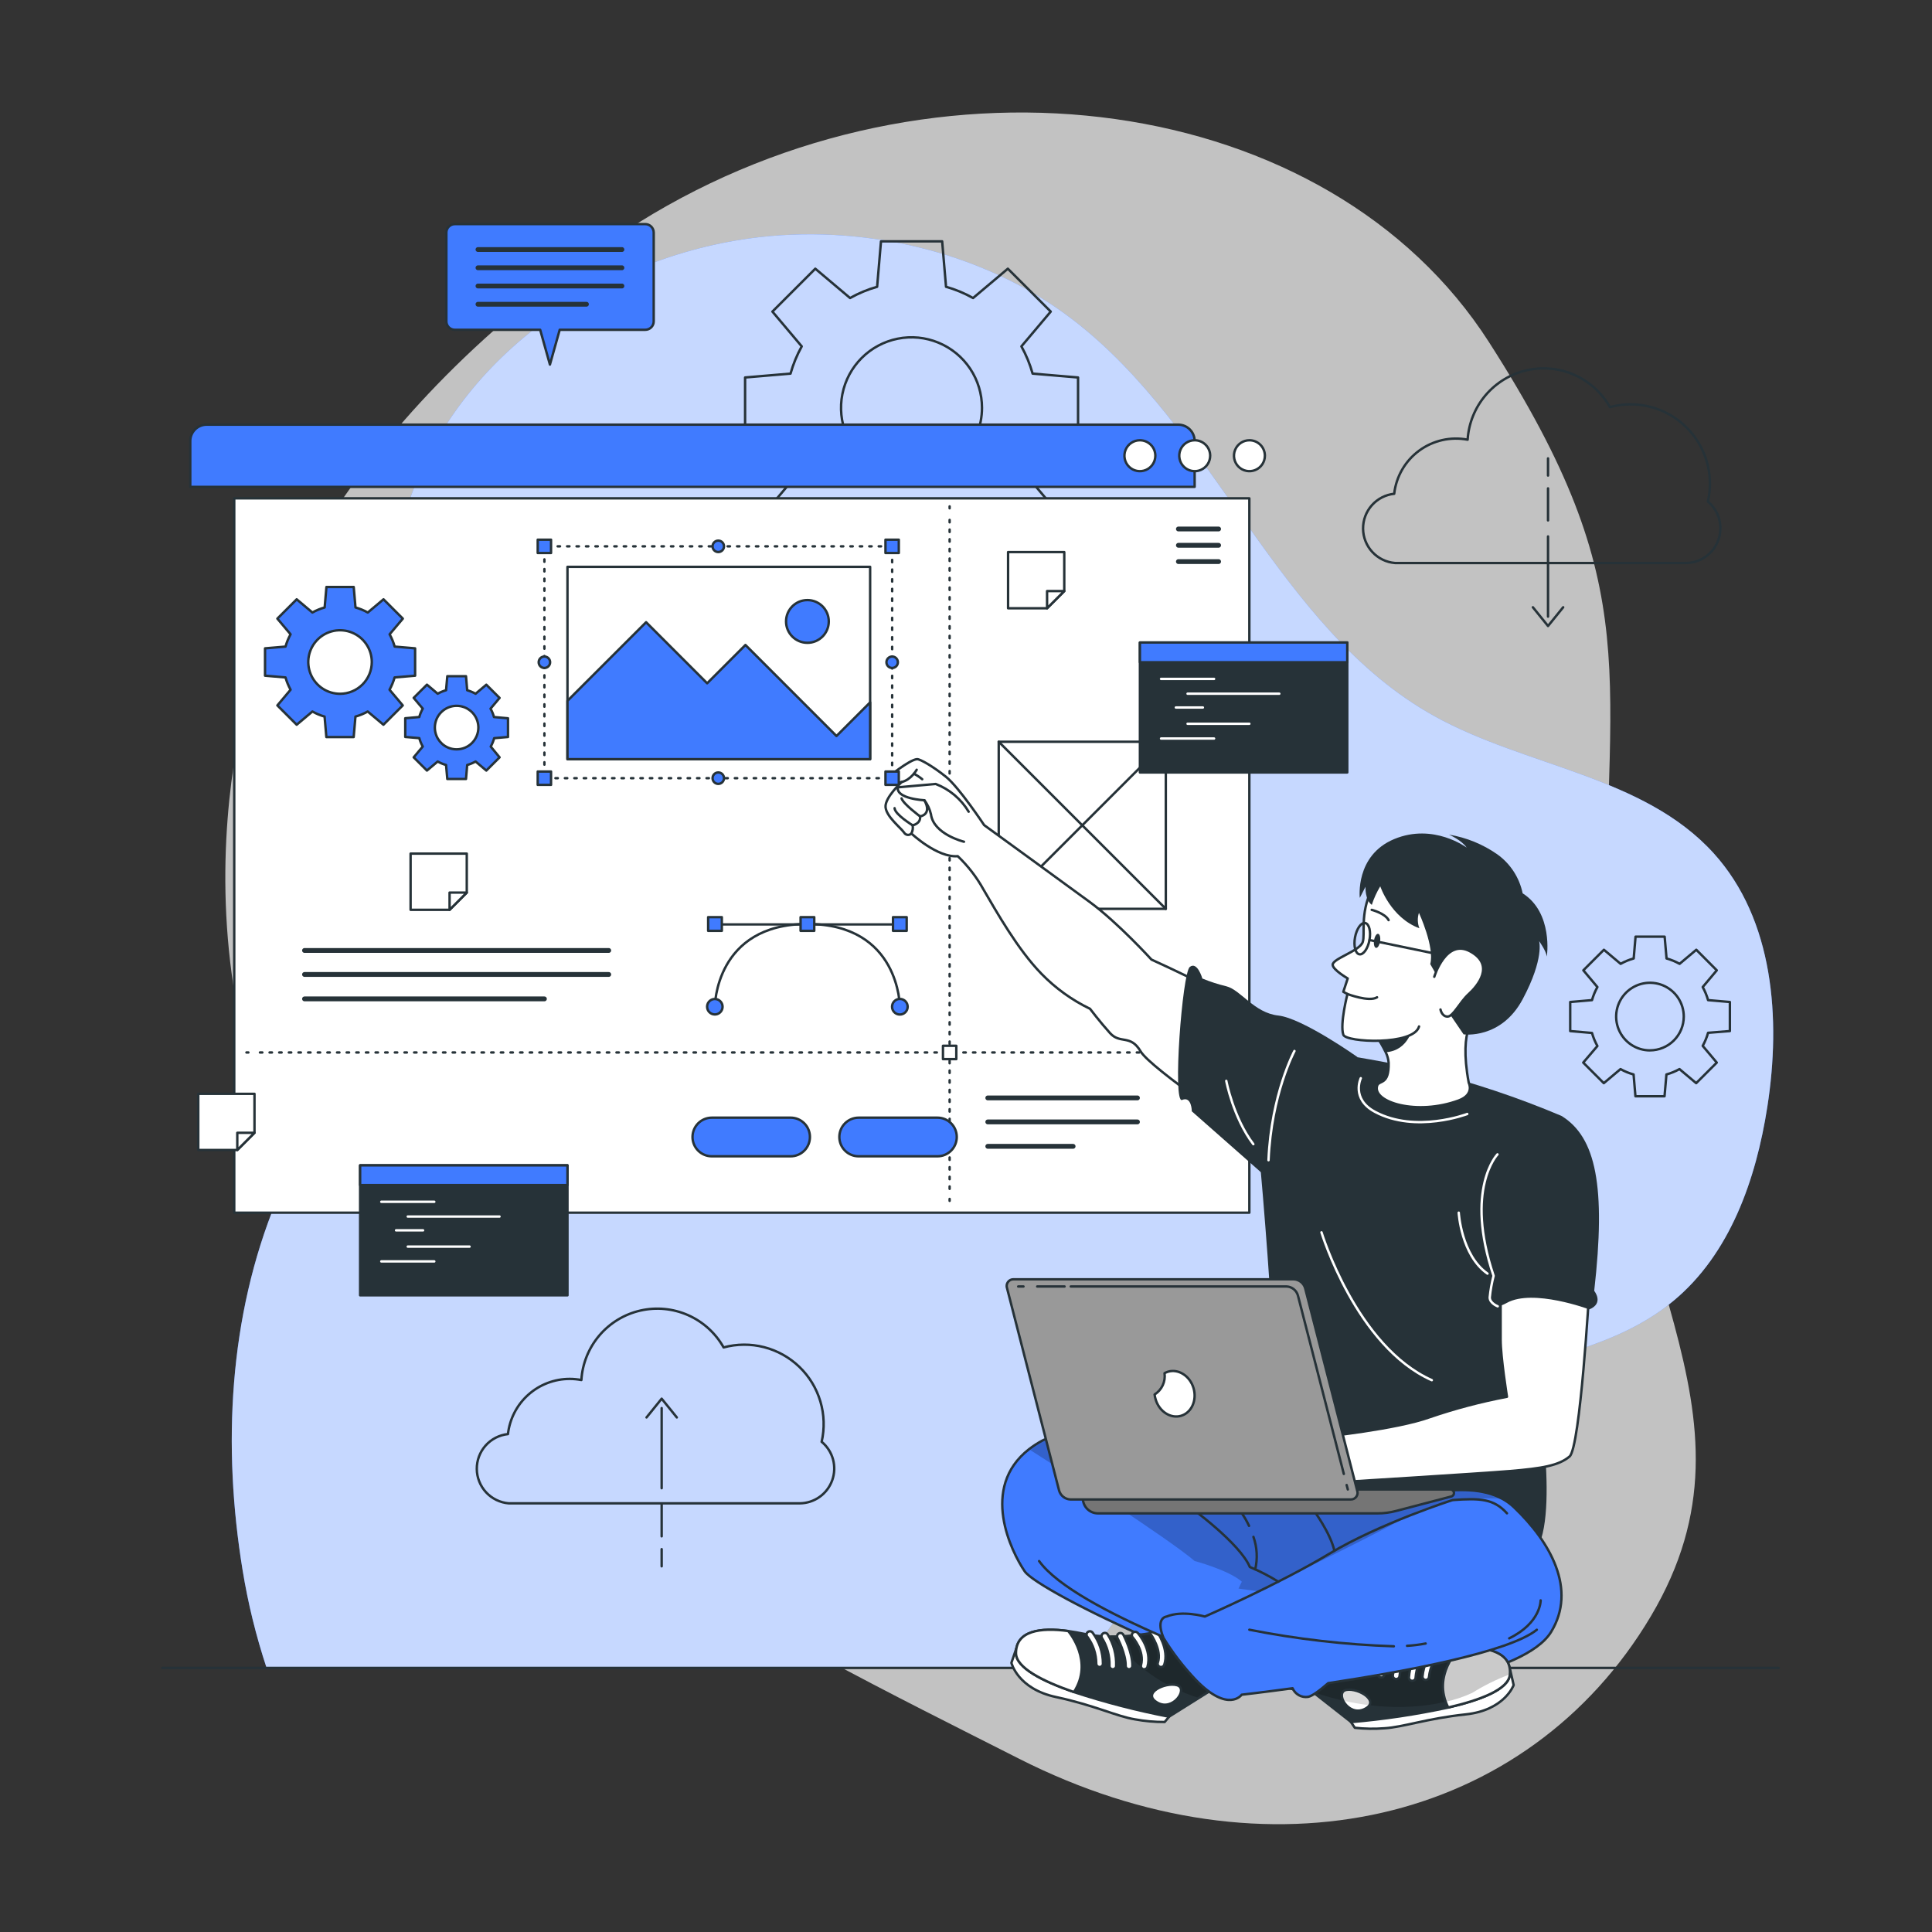 <svg xmlns="http://www.w3.org/2000/svg" width="800" height="800" viewBox="0 0 800 800" fill="none"><rect x="0" y="0" width="800" height="800" fill="#333333" stroke="none"/><path opacity="0.7" d="M108.688 267.344C108.688 267.344 64.08 382.544 126.768 498.544C189.456 614.544 318.576 675.824 421.92 728.224C525.264 780.624 632.576 755.104 683.568 669.28C734.56 583.456 664.624 522.192 664.528 399.808C664.432 277.424 682.848 245.024 616.528 141.632C550.208 38.24 387.632 15.344 264.688 92.032C141.744 168.72 108.688 267.344 108.688 267.344Z" fill="white"></path><path d="M110.4 690.656H448.304C449.664 688.48 451.04 686.304 452.448 684.176C488.8 628.848 547.008 589.392 610.576 570.88C639.056 562.592 669.904 557.664 692.784 538.784C716.336 519.376 727.152 488.4 731.824 458.24C737.504 421.728 734.432 380.784 709.648 353.376C680.544 321.2 631.776 317.584 593.856 296.496C528.592 260.176 503.296 177.472 443.92 132.16C406.4 103.536 355.776 92.448 310.4 98.72C246.096 107.632 185.6 150.72 167.44 213.92C162.22 232.327 160.355 251.524 161.936 270.592C164.832 308.272 172.944 346.432 165.296 383.44C156.864 424.224 130.336 458.64 114.48 497.184C94.736 545.184 92.08 598.944 100.448 650.112C102.688 663.869 106.016 677.426 110.4 690.656Z" fill="#407BFF"></path><path opacity="0.7" d="M110.4 690.656H448.304C449.664 688.48 451.04 686.304 452.448 684.176C488.8 628.848 547.008 589.392 610.576 570.88C639.056 562.592 669.904 557.664 692.784 538.784C716.336 519.376 727.152 488.4 731.824 458.24C737.504 421.728 734.432 380.784 709.648 353.376C680.544 321.2 631.776 317.584 593.856 296.496C528.592 260.176 503.296 177.472 443.92 132.16C406.4 103.536 355.776 92.448 310.4 98.72C246.096 107.632 185.6 150.72 167.44 213.92C162.22 232.327 160.355 251.524 161.936 270.592C164.832 308.272 172.944 346.432 165.296 383.44C156.864 424.224 130.336 458.64 114.48 497.184C94.736 545.184 92.08 598.944 100.448 650.112C102.688 663.869 106.016 677.426 110.4 690.656Z" fill="white"></path><path d="M67.184 690.656H736.496" stroke="#263238" stroke-linecap="round" stroke-linejoin="round"></path><path d="M446.399 181.424V156.304L427.583 154.704C426.483 150.775 424.926 146.989 422.943 143.424L435.087 129.024L417.327 111.264L402.927 123.408C399.392 121.417 395.632 119.854 391.727 118.752L390.127 99.936H364.799L363.199 118.752C359.295 119.854 355.535 121.417 351.999 123.408L337.599 111.264L319.839 129.024L331.983 143.424C330.001 146.989 328.443 150.775 327.343 154.704L308.527 156.304V181.424L327.343 183.024C328.449 186.925 330.006 190.683 331.983 194.224L319.839 208.624L337.599 226.384L351.999 214.24C355.535 216.23 359.295 217.793 363.199 218.896L364.799 237.712H389.919L391.519 218.896C395.45 217.794 399.236 216.231 402.799 214.24L417.199 226.384L434.959 208.624L422.815 194.224C424.792 190.683 426.35 186.925 427.455 183.024L446.399 181.424ZM377.439 198.048C371.667 198.048 366.025 196.336 361.226 193.129C356.426 189.922 352.686 185.364 350.477 180.032C348.268 174.699 347.69 168.831 348.816 163.17C349.942 157.509 352.722 152.309 356.803 148.227C360.885 144.146 366.085 141.366 371.746 140.24C377.407 139.114 383.275 139.692 388.608 141.901C393.94 144.11 398.498 147.851 401.705 152.65C404.912 157.449 406.623 163.092 406.623 168.864C406.621 172.701 405.863 176.5 404.391 180.044C402.92 183.588 400.765 186.807 398.048 189.518C395.332 192.228 392.108 194.377 388.561 195.84C385.014 197.304 381.213 198.054 377.375 198.048H377.439Z" stroke="#263238" stroke-linecap="round" stroke-linejoin="round"></path><path d="M716.303 426.943V414.911L707.279 414.127C706.748 412.245 706.002 410.431 705.055 408.719L710.879 401.791L702.399 393.279L695.487 399.103C693.779 398.15 691.964 397.404 690.079 396.879L689.295 387.855H677.247L676.479 396.879C674.594 397.401 672.778 398.147 671.071 399.103L664.143 393.279L655.631 401.791L661.455 408.719C660.497 410.427 659.745 412.242 659.215 414.127L650.191 414.911V426.943L659.215 427.727C659.745 429.613 660.497 431.428 661.455 433.135L655.583 439.999L664.095 448.511L671.023 442.687C672.73 443.643 674.546 444.39 676.431 444.911L677.199 453.935H689.247L690.031 444.911C691.916 444.387 693.731 443.641 695.439 442.687L702.351 448.511L710.879 439.999L705.055 433.071C706.002 431.36 706.748 429.546 707.279 427.663L716.303 426.943ZM683.231 434.943C680.462 434.947 677.753 434.128 675.449 432.592C673.145 431.055 671.348 428.87 670.286 426.312C669.224 423.754 668.944 420.939 669.482 418.222C670.021 415.505 671.353 413.009 673.31 411.05C675.268 409.09 677.762 407.755 680.478 407.214C683.194 406.672 686.01 406.948 688.569 408.008C691.128 409.067 693.316 410.861 694.855 413.164C696.394 415.466 697.215 418.174 697.215 420.943C697.213 422.782 696.849 424.602 696.144 426.3C695.438 427.998 694.405 429.54 693.104 430.838C691.802 432.137 690.258 433.166 688.558 433.868C686.859 434.57 685.038 434.93 683.199 434.927L683.231 434.943Z" stroke="#263238" stroke-linecap="round" stroke-linejoin="round"></path><path d="M707.199 207.679C708.477 202.149 708.3 196.383 706.686 190.942C705.071 185.501 702.075 180.571 697.988 176.633C693.902 172.695 688.865 169.883 683.368 168.47C677.871 167.058 672.102 167.094 666.623 168.575C663.286 162.656 658.124 157.975 651.909 155.228C645.694 152.481 638.757 151.817 632.134 153.333C625.51 154.85 619.554 158.466 615.153 163.643C610.752 168.821 608.141 175.282 607.711 182.063C604.229 181.397 600.646 181.458 597.188 182.242C593.73 183.027 590.472 184.517 587.617 186.621C584.762 188.724 582.373 191.395 580.6 194.465C578.827 197.536 577.707 200.939 577.311 204.463C573.745 204.838 570.447 206.531 568.063 209.209C565.678 211.887 564.379 215.359 564.419 218.945C564.459 222.531 565.835 225.972 568.279 228.597C570.723 231.221 574.058 232.84 577.631 233.135H698.079C701.029 233.113 703.9 232.187 706.306 230.48C708.712 228.773 710.535 226.369 711.53 223.592C712.525 220.816 712.643 217.8 711.868 214.954C711.094 212.108 709.464 209.569 707.199 207.679Z" stroke="#263238" stroke-linecap="round" stroke-linejoin="round"></path><path d="M641.008 222.128V255.328" stroke="#263238" stroke-linecap="round" stroke-linejoin="round"></path><path d="M641.008 202.224V215.488" stroke="#263238" stroke-linecap="round" stroke-linejoin="round"></path><path d="M641.008 189.808V196.912" stroke="#263238" stroke-linecap="round" stroke-linejoin="round"></path><path d="M634.734 251.455L641.006 259.215L647.278 251.455" stroke="#263238" stroke-linecap="round" stroke-linejoin="round"></path><path d="M340.222 597.04C341.496 591.509 341.316 585.743 339.699 580.302C338.082 574.862 335.084 569.933 330.997 565.995C326.91 562.058 321.872 559.246 316.375 557.833C310.878 556.421 305.109 556.456 299.63 557.936C296.295 552.012 291.135 547.327 284.918 544.578C278.701 541.829 271.762 541.164 265.137 542.684C258.512 544.203 252.555 547.824 248.157 553.007C243.759 558.189 241.155 564.655 240.734 571.44C239.152 571.137 237.545 570.981 235.934 570.976C229.604 570.971 223.495 573.298 218.773 577.513C214.05 581.727 211.046 587.534 210.334 593.824C206.768 594.197 203.469 595.887 201.083 598.564C198.698 601.241 197.396 604.712 197.434 608.298C197.472 611.884 198.847 615.326 201.289 617.952C203.731 620.578 207.065 622.198 210.638 622.496H331.198C334.143 622.464 337.008 621.53 339.406 619.82C341.804 618.11 343.62 615.705 344.609 612.93C345.598 610.156 345.712 607.145 344.936 604.303C344.16 601.462 342.532 598.927 340.27 597.04H340.222Z" stroke="#263238" stroke-linecap="round" stroke-linejoin="round"></path><path d="M273.98 616.24V583.056" stroke="#263238" stroke-linecap="round" stroke-linejoin="round"></path><path d="M273.98 636.16V622.88" stroke="#263238" stroke-linecap="round" stroke-linejoin="round"></path><path d="M273.98 648.576V641.472" stroke="#263238" stroke-linecap="round" stroke-linejoin="round"></path><path d="M280.255 586.928L273.983 579.168L267.711 586.928" stroke="#263238" stroke-linecap="round" stroke-linejoin="round"></path><path d="M85.569 175.84H487.889C489.688 175.84 491.414 176.555 492.686 177.827C493.958 179.099 494.673 180.825 494.673 182.624V201.6H78.785V182.624C78.785 180.825 79.5 179.099 80.772 177.827C82.044 176.555 83.77 175.84 85.569 175.84Z" fill="#407BFF" stroke="#263238" stroke-linecap="round" stroke-linejoin="round"></path><path d="M517.328 206.352H96.992V502.144H517.328V206.352Z" fill="white" stroke="#263238" stroke-linecap="round" stroke-linejoin="round"></path><path d="M523.761 188.704C523.761 189.97 523.386 191.207 522.682 192.259C521.979 193.312 520.98 194.132 519.81 194.617C518.641 195.101 517.354 195.228 516.112 194.981C514.871 194.734 513.731 194.124 512.835 193.229C511.94 192.334 511.331 191.194 511.084 189.952C510.837 188.711 510.964 187.424 511.448 186.255C511.933 185.085 512.753 184.086 513.805 183.382C514.858 182.679 516.095 182.304 517.361 182.304C519.058 182.304 520.686 182.978 521.886 184.178C523.087 185.378 523.761 187.006 523.761 188.704Z" fill="white" stroke="#263238" stroke-linecap="round" stroke-linejoin="round"></path><path d="M501.105 188.704C501.105 189.97 500.729 191.207 500.026 192.259C499.323 193.312 498.323 194.132 497.154 194.617C495.984 195.101 494.698 195.228 493.456 194.981C492.215 194.734 491.074 194.124 490.179 193.229C489.284 192.334 488.675 191.194 488.428 189.952C488.181 188.711 488.307 187.424 488.792 186.255C489.276 185.085 490.097 184.086 491.149 183.382C492.202 182.679 493.439 182.304 494.705 182.304C496.402 182.304 498.03 182.978 499.23 184.178C500.43 185.378 501.105 187.006 501.105 188.704Z" fill="white" stroke="#263238" stroke-linecap="round" stroke-linejoin="round"></path><path d="M478.402 188.704C478.402 189.97 478.026 191.207 477.323 192.259C476.62 193.312 475.62 194.132 474.451 194.617C473.281 195.101 471.994 195.228 470.753 194.981C469.511 194.734 468.371 194.124 467.476 193.229C466.581 192.334 465.971 191.194 465.725 189.952C465.478 188.711 465.604 187.424 466.089 186.255C466.573 185.085 467.393 184.086 468.446 183.382C469.498 182.679 470.736 182.304 472.002 182.304C473.699 182.304 475.327 182.978 476.527 184.178C477.727 185.378 478.402 187.006 478.402 188.704Z" fill="white" stroke="#263238" stroke-linecap="round" stroke-linejoin="round"></path><path d="M504.593 219.04H487.953" stroke="#263238" stroke-width="2" stroke-linecap="round" stroke-linejoin="round"></path><path d="M504.593 225.792H487.953" stroke="#263238" stroke-width="2" stroke-linecap="round" stroke-linejoin="round"></path><path d="M504.593 232.544H487.953" stroke="#263238" stroke-width="2" stroke-linecap="round" stroke-linejoin="round"></path><path d="M126.098 393.567H252.066" stroke="#263238" stroke-width="2" stroke-linecap="round" stroke-linejoin="round"></path><path d="M126.098 403.504H252.066" stroke="#263238" stroke-width="2" stroke-linecap="round" stroke-linejoin="round"></path><path d="M126.098 413.616H225.426" stroke="#263238" stroke-width="2" stroke-linecap="round" stroke-linejoin="round"></path><path d="M393.219 209.68V210.48" stroke="#263238" stroke-linecap="round" stroke-linejoin="round"></path><path d="M393.219 215.28V494.048" stroke="#263238" stroke-linecap="round" stroke-linejoin="round" stroke-dasharray="1 3"></path><path d="M393.219 496.448V497.248" stroke="#263238" stroke-linecap="round" stroke-linejoin="round"></path><path d="M102.051 435.808H102.851" stroke="#263238" stroke-linecap="round" stroke-linejoin="round"></path><path d="M107.633 435.808H507.697" stroke="#263238" stroke-linecap="round" stroke-linejoin="round" stroke-dasharray="1 2.99"></path><path d="M510.098 435.808H510.898" stroke="#263238" stroke-linecap="round" stroke-linejoin="round"></path><path d="M395.985 433.04H390.465V438.56H395.985V433.04Z" fill="white" stroke="#263238" stroke-linecap="round" stroke-linejoin="round"></path><path d="M371.184 382.784H297.488" stroke="#263238" stroke-linecap="round" stroke-linejoin="round"></path><path d="M372.608 416.863C372.608 416.863 372.608 382.607 334.336 382.607C296.064 382.607 296 416.863 296 416.863" stroke="#263238" stroke-linecap="round" stroke-linejoin="round"></path><path d="M372.611 420.096C374.396 420.096 375.843 418.649 375.843 416.864C375.843 415.079 374.396 413.632 372.611 413.632C370.826 413.632 369.379 415.079 369.379 416.864C369.379 418.649 370.826 420.096 372.611 420.096Z" fill="#407BFF" stroke="#263238" stroke-linecap="round" stroke-linejoin="round"></path><path d="M292.801 416.864C292.801 416.231 292.988 415.612 293.34 415.086C293.692 414.56 294.191 414.15 294.776 413.908C295.361 413.665 296.004 413.602 296.625 413.726C297.246 413.849 297.816 414.154 298.264 414.601C298.711 415.049 299.016 415.619 299.139 416.24C299.263 416.861 299.199 417.504 298.957 418.089C298.715 418.673 298.305 419.173 297.779 419.525C297.252 419.876 296.634 420.064 296.001 420.064C295.152 420.064 294.338 419.727 293.738 419.127C293.138 418.527 292.801 417.713 292.801 416.864Z" fill="#407BFF" stroke="#263238" stroke-linecap="round" stroke-linejoin="round"></path><path d="M369.777 385.439H375.441V379.775H369.777V385.439Z" fill="#407BFF" stroke="#263238" stroke-linecap="round" stroke-linejoin="round"></path><path d="M331.504 385.439H337.168V379.775H331.504V385.439Z" fill="#407BFF" stroke="#263238" stroke-linecap="round" stroke-linejoin="round"></path><path d="M293.234 385.439H298.898V379.775H293.234V385.439Z" fill="#407BFF" stroke="#263238" stroke-linecap="round" stroke-linejoin="round"></path><path d="M171.89 279.792V268.464L163.426 267.744C162.924 265.973 162.22 264.266 161.33 262.656L166.802 256.16L158.802 248.16L152.29 253.632C150.685 252.73 148.977 252.026 147.202 251.536L146.466 243.056H135.17L134.434 251.536C132.664 252.024 130.96 252.728 129.362 253.632L122.85 248.16L114.85 256.16L120.322 262.656C119.425 264.263 118.722 265.971 118.226 267.744L109.746 268.464V279.792L118.226 280.512C118.724 282.283 119.428 283.991 120.322 285.6L114.85 292.096L122.85 300.096L129.362 294.624C130.95 295.525 132.643 296.229 134.402 296.72L135.138 305.2H146.45L147.186 296.72C148.955 296.228 150.658 295.524 152.258 294.624L158.77 300.096L166.77 292.096L161.298 285.6C162.186 283.988 162.889 282.281 163.394 280.512L171.89 279.792ZM140.802 287.28C138.201 287.28 135.658 286.508 133.495 285.063C131.332 283.618 129.647 281.564 128.651 279.161C127.656 276.758 127.395 274.113 127.903 271.562C128.41 269.011 129.663 266.667 131.502 264.828C133.342 262.988 135.685 261.736 138.236 261.228C140.788 260.721 143.432 260.981 145.835 261.977C148.238 262.972 150.292 264.658 151.738 266.821C153.183 268.984 153.954 271.526 153.954 274.128C153.954 277.616 152.568 280.961 150.102 283.428C147.635 285.894 144.29 287.28 140.802 287.28Z" fill="#407BFF" stroke="#263238" stroke-linecap="round" stroke-linejoin="round"></path><path d="M210.353 305.168V297.424L204.545 296.912C204.21 295.702 203.732 294.536 203.121 293.44L206.865 288.992L201.377 283.52L196.929 287.264C195.83 286.654 194.665 286.171 193.457 285.824L192.961 280H185.217L184.705 285.808C183.496 286.155 182.331 286.638 181.233 287.248L176.785 283.504L171.297 288.976L175.057 293.424C174.433 294.516 173.949 295.683 173.617 296.896L167.809 297.408V305.152L173.617 305.648C173.946 306.862 174.43 308.029 175.057 309.12L171.297 313.6L176.785 319.072L181.233 315.328C182.331 315.938 183.496 316.421 184.705 316.768L185.217 322.56H192.961L193.457 316.768C194.665 316.421 195.83 315.938 196.929 315.328L201.377 319.072L206.865 313.6L203.201 309.136C203.815 308.041 204.293 306.875 204.625 305.664L210.353 305.168ZM189.089 310.288C187.306 310.291 185.562 309.765 184.078 308.777C182.594 307.788 181.437 306.381 180.753 304.735C180.07 303.088 179.89 301.275 180.237 299.527C180.584 297.778 181.442 296.171 182.703 294.91C183.964 293.65 185.57 292.791 187.319 292.444C189.068 292.097 190.881 292.277 192.527 292.961C194.174 293.645 195.581 294.802 196.569 296.285C197.558 297.769 198.084 299.513 198.081 301.296C198.076 303.68 197.128 305.964 195.442 307.65C193.757 309.335 191.472 310.284 189.089 310.288Z" fill="#407BFF" stroke="#263238" stroke-linecap="round" stroke-linejoin="round"></path><path d="M409.023 454.624H470.991" stroke="#263238" stroke-width="2" stroke-linecap="round" stroke-linejoin="round"></path><path d="M409.023 464.56H470.991" stroke="#263238" stroke-width="2" stroke-linecap="round" stroke-linejoin="round"></path><path d="M409.023 474.672H444.351" stroke="#263238" stroke-width="2" stroke-linecap="round" stroke-linejoin="round"></path><path d="M327.378 478.8H294.754C292.632 478.8 290.597 477.957 289.097 476.457C287.597 474.956 286.754 472.922 286.754 470.8C286.754 468.678 287.597 466.643 289.097 465.143C290.597 463.643 292.632 462.8 294.754 462.8H327.378C329.5 462.8 331.534 463.643 333.035 465.143C334.535 466.643 335.378 468.678 335.378 470.8C335.378 472.922 334.535 474.956 333.035 476.457C331.534 477.957 329.5 478.8 327.378 478.8Z" fill="#407BFF" stroke="#263238" stroke-linecap="round" stroke-linejoin="round"></path><path d="M388.179 478.8H355.555C353.433 478.8 351.398 477.957 349.898 476.457C348.398 474.956 347.555 472.922 347.555 470.8C347.555 468.678 348.398 466.643 349.898 465.143C351.398 463.643 353.433 462.8 355.555 462.8H388.179C390.3 462.8 392.335 463.643 393.836 465.143C395.336 466.643 396.179 468.678 396.179 470.8C396.179 472.922 395.336 474.956 393.836 476.457C392.335 477.957 390.3 478.8 388.179 478.8Z" fill="#407BFF" stroke="#263238" stroke-linecap="round" stroke-linejoin="round"></path><path d="M482.739 307.151H413.555V376.335H482.739V307.151Z" fill="white" stroke="#263238" stroke-linecap="round" stroke-linejoin="round"></path><path d="M413.555 307.151L482.739 376.335" stroke="#263238" stroke-linecap="round" stroke-linejoin="round"></path><path d="M482.739 307.151L413.555 376.335" stroke="#263238" stroke-linecap="round" stroke-linejoin="round"></path><path d="M440.69 228.607V244.751L433.57 251.871H417.426V228.607H440.69Z" fill="white" stroke="#263238" stroke-linecap="round" stroke-linejoin="round"></path><path d="M440.69 244.752L433.57 251.872V244.752H440.69Z" fill="white" stroke="#263238" stroke-linecap="round" stroke-linejoin="round"></path><path d="M193.28 353.456V369.6L186.16 376.736H170.016V353.456H193.28Z" fill="white" stroke="#263238" stroke-linecap="round" stroke-linejoin="round"></path><path d="M193.28 369.6L186.16 376.736V369.6H193.28Z" fill="white" stroke="#263238" stroke-linecap="round" stroke-linejoin="round"></path><path d="M105.378 452.928V469.072L98.258 476.192H82.098V452.928H105.378Z" fill="white" stroke="#263238" stroke-linecap="round" stroke-linejoin="round"></path><path d="M105.378 469.072L98.258 476.192V469.072H105.378Z" fill="white" stroke="#263238" stroke-linecap="round" stroke-linejoin="round"></path><path d="M557.872 266.048H472.016V319.856H557.872V266.048Z" fill="#263238" stroke="#263238" stroke-linecap="round" stroke-linejoin="round"></path><path d="M557.872 266.048H472.016V274.224H557.872V266.048Z" fill="#407BFF" stroke="#263238" stroke-linecap="round" stroke-linejoin="round"></path><path d="M480.77 281.12H502.722" stroke="white" stroke-linecap="round" stroke-linejoin="round"></path><path d="M491.746 287.248H529.73" stroke="white" stroke-linecap="round" stroke-linejoin="round"></path><path d="M486.898 292.96H498.082" stroke="white" stroke-linecap="round" stroke-linejoin="round"></path><path d="M491.746 299.696H517.33" stroke="white" stroke-linecap="round" stroke-linejoin="round"></path><path d="M480.77 305.808H502.722" stroke="white" stroke-linecap="round" stroke-linejoin="round"></path><path d="M234.977 482.544H149.121V536.352H234.977V482.544Z" fill="#263238" stroke="#263238" stroke-linecap="round" stroke-linejoin="round"></path><path d="M234.977 482.544H149.121V490.72H234.977V482.544Z" fill="#407BFF" stroke="#263238" stroke-linecap="round" stroke-linejoin="round"></path><path d="M157.891 497.632H179.827" stroke="white" stroke-linecap="round" stroke-linejoin="round"></path><path d="M168.848 503.744H206.832" stroke="white" stroke-linecap="round" stroke-linejoin="round"></path><path d="M164 509.456H175.184" stroke="white" stroke-linecap="round" stroke-linejoin="round"></path><path d="M168.848 516.191H194.432" stroke="white" stroke-linecap="round" stroke-linejoin="round"></path><path d="M157.891 522.32H179.827" stroke="white" stroke-linecap="round" stroke-linejoin="round"></path><path d="M267.2 92.8H188.32C187.396 92.804 186.512 93.173 185.858 93.826C185.205 94.479 184.836 95.364 184.832 96.288V133.088C184.836 134.01 185.206 134.893 185.859 135.544C186.513 136.195 187.398 136.56 188.32 136.56H223.68L227.712 150.96L231.76 136.56H267.2C268.122 136.56 269.007 136.195 269.661 135.544C270.314 134.893 270.684 134.01 270.688 133.088V96.288C270.684 95.364 270.315 94.479 269.662 93.826C269.009 93.173 268.124 92.804 267.2 92.8Z" fill="#407BFF" stroke="#263238" stroke-linecap="round" stroke-linejoin="round"></path><path d="M197.922 103.328H257.522" stroke="#263238" stroke-width="2" stroke-linecap="round" stroke-linejoin="round"></path><path d="M197.922 110.88H257.522" stroke="#263238" stroke-width="2" stroke-linecap="round" stroke-linejoin="round"></path><path d="M197.922 118.432H257.522" stroke="#263238" stroke-width="2" stroke-linecap="round" stroke-linejoin="round"></path><path d="M197.922 125.983H242.834" stroke="#263238" stroke-width="2" stroke-linecap="round" stroke-linejoin="round"></path><path d="M396.591 354.528C388.127 355.248 377.391 345.136 377.391 345.136C377.186 345.349 376.933 345.51 376.654 345.608C376.375 345.706 376.077 345.738 375.783 345.701C375.49 345.664 375.209 345.558 374.963 345.394C374.718 345.229 374.514 345.009 374.367 344.752C372.991 342.768 367.023 338.176 366.687 334.208C366.351 330.24 373.391 323.808 373.391 323.808C367.967 325.28 367.391 322.096 367.391 322.096C367.391 322.096 376.527 314.56 379.727 314.352C380.975 314.272 386.415 317.408 391.679 321.632C397.183 326.064 407.519 341.664 407.519 341.664C407.519 341.664 442.479 367.056 451.311 373.552C462.975 382.128 476.799 397.344 476.799 397.344C476.799 397.344 523.199 418.272 535.999 429.776L518.687 470.768C518.687 470.768 476.495 442.496 472.287 435.328C468.079 428.16 463.855 432.464 459.631 427.776C455.407 423.088 451.359 417.728 451.359 417.728C443.847 414.101 437.029 409.184 431.215 403.2C421.359 393.072 412.671 377.6 407.215 368.288C404.391 363.19 400.809 358.551 396.591 354.528Z" fill="white" stroke="#263238" stroke-linecap="round" stroke-linejoin="round"></path><path d="M399.167 348.544C399.167 348.544 386.575 345.488 385.487 337.184C385.007 335.079 384.085 333.099 382.783 331.376C382.783 331.376 371.039 330.8 371.775 326.016L387.455 324.624C393.163 326.817 397.969 330.862 401.103 336.112" fill="white"></path><path d="M399.167 348.544C399.167 348.544 386.575 345.488 385.487 337.184C385.007 335.079 384.085 333.099 382.783 331.376C382.783 331.376 371.039 330.8 371.775 326.016L387.455 324.624C393.163 326.817 397.969 330.862 401.103 336.112" stroke="#263238" stroke-linecap="round" stroke-linejoin="round"></path><path d="M377.375 345.136C377.934 344.099 378.12 342.902 377.903 341.744C377.903 341.744 381.359 341.104 380.975 338.048C380.975 338.048 386.095 337.424 382.783 331.376" stroke="#263238" stroke-linecap="round" stroke-linejoin="round"></path><path d="M380.976 338.047C380.976 338.047 374.08 332.943 373.312 330.607" stroke="#263238" stroke-linecap="round" stroke-linejoin="round"></path><path d="M377.906 341.743C377.906 341.743 370.562 337.263 370.434 334.655" stroke="#263238" stroke-linecap="round" stroke-linejoin="round"></path><path d="M379.583 318.735C379.583 318.735 377.247 322.927 373.375 323.807" stroke="#263238" stroke-linecap="round" stroke-linejoin="round"></path><path d="M378.418 320.368C379.646 321.01 380.804 321.776 381.874 322.656" stroke="#263238" stroke-linecap="round" stroke-linejoin="round"></path><path d="M646.593 462.08C628.488 454.417 609.813 448.18 590.737 443.424C562.641 436.848 517.137 430.976 517.137 430.976C517.137 430.976 529.649 558.656 526.353 566.336C523.057 574.016 503.281 599.808 503.281 599.808C503.281 599.808 610.305 641.536 628.961 645.088C647.617 648.64 637.889 583.888 637.889 583.888C637.889 583.888 657.601 501.584 646.593 462.08Z" fill="#263238"></path><path d="M608.176 448.368C608.176 448.368 610.72 453.168 604.032 455.68C586.704 462.08 568.24 456.432 570.208 449.648C570.96 447.056 575.248 449.648 575.008 440.048C574.89 438.568 574.494 437.124 573.84 435.792C572.618 433.195 571.144 430.725 569.44 428.416C567.591 425.846 565.609 423.373 563.504 421.008C563.504 421.008 591.008 403.408 611.408 421.008C611.376 420.928 603.792 424.768 608.176 448.368Z" fill="white" stroke="#263238" stroke-linecap="round" stroke-linejoin="round"></path><path d="M642.256 675.776C631.424 693.376 576.464 701.712 546.464 700.928C516.464 700.144 430.144 659.328 424.288 650.624C418.864 642.624 405.536 616.112 426.08 600.096C427.823 598.75 429.675 597.551 431.616 596.512C445.68 588.896 539.216 612.912 539.216 612.912C539.216 612.912 545.008 609.248 547.136 609.52C553.664 610.352 558.336 615.632 571.52 619.392C580.752 622.032 605.952 611.888 622.048 620.608C623.835 621.563 625.482 622.758 626.944 624.16C641.984 638.528 653.072 658.128 642.256 675.776Z" fill="#407BFF"></path><mask id="mask0_532_6697" style="mask-type:luminance" maskUnits="userSpaceOnUse" x="415" y="595" width="232" height="106"><path d="M642.256 675.776C631.424 693.376 576.464 701.712 546.464 700.928C516.464 700.144 430.144 659.328 424.288 650.624C418.864 642.624 405.536 616.112 426.08 600.096C427.823 598.75 429.675 597.551 431.616 596.512C445.68 588.896 539.216 612.912 539.216 612.912C539.216 612.912 545.008 609.248 547.136 609.52C553.664 610.352 558.336 615.632 571.52 619.392C580.752 622.032 605.952 611.888 622.048 620.608C623.835 621.563 625.482 622.758 626.944 624.16C641.984 638.528 653.072 658.128 642.256 675.776Z" fill="white"></path></mask><g mask="url(#mask0_532_6697)"><path opacity="0.3" d="M622.05 620.608C605.554 619.504 590.85 622.96 580.578 629.024C568.402 636.224 510.898 663.92 510.898 663.92C511.026 660.944 514.226 654.944 514.226 654.944C508.818 650.144 494.674 646.384 494.674 646.384C483.714 637.024 440.274 609.104 426.082 600.096C427.825 598.75 429.677 597.551 431.618 596.512C445.682 588.896 539.218 612.912 539.218 612.912C539.218 612.912 545.01 609.248 547.138 609.52C553.666 610.352 558.338 615.632 571.522 619.392C580.802 622.032 605.954 611.888 622.05 620.608Z" fill="black" fill-opacity="0.7"></path></g><path d="M642.256 675.776C631.424 693.376 576.464 701.712 546.464 700.928C516.464 700.144 430.144 659.328 424.288 650.624C418.864 642.624 405.536 616.112 426.08 600.096C427.823 598.75 429.675 597.551 431.616 596.512C445.68 588.896 539.216 612.912 539.216 612.912C539.216 612.912 545.008 609.248 547.136 609.52C553.664 610.352 558.336 615.632 571.52 619.392C580.752 622.032 605.952 611.888 622.048 620.608C623.835 621.563 625.482 622.758 626.944 624.16C641.984 638.528 653.072 658.128 642.256 675.776Z" stroke="#263238" stroke-linecap="round" stroke-linejoin="round"></path><path d="M625.394 691.712L626.77 697.744C626.77 697.744 623.09 708.176 606.914 709.888C590.738 711.6 581.154 715.168 573.314 715.632C569.216 715.955 565.096 715.891 561.01 715.44L559.41 713.072L625.394 691.712Z" fill="white" stroke="#263238" stroke-linecap="round" stroke-linejoin="round"></path><path d="M531.457 691.072L559.489 713.072C573 711.917 586.424 709.908 599.681 707.056C612.961 703.984 624.561 699.584 625.185 693.536C626.161 684.352 616.337 681.84 604.673 682.192C602.497 682.192 600.257 682.416 598.001 682.64C579.329 684.64 555.585 674.336 555.585 674.336L531.457 691.072Z" fill="#263238"></path><mask id="mask1_532_6697" style="mask-type:luminance" maskUnits="userSpaceOnUse" x="531" y="674" width="95" height="40"><path d="M531.457 691.072L559.489 713.072C573 711.917 586.424 709.908 599.681 707.056C612.961 703.984 624.561 699.584 625.185 693.536C626.161 684.352 616.337 681.84 604.673 682.192C602.497 682.192 600.257 682.416 598.001 682.64C579.329 684.64 555.585 674.336 555.585 674.336L531.457 691.072Z" fill="white"></path></mask><g mask="url(#mask1_532_6697)"><path opacity="0.3" d="M625.201 693.311C619.759 695.336 614.538 697.909 609.617 700.991C609.617 700.991 583.585 714.383 543.569 700.591L531.457 691.071L555.585 674.319C555.585 674.319 579.313 684.639 598.001 682.623C600.257 682.383 602.497 682.223 604.673 682.175C616.257 681.823 626.001 684.287 625.201 693.311Z" fill="black" fill-opacity="0.7"></path></g><path d="M531.457 691.072L559.489 713.072C573 711.917 586.424 709.908 599.681 707.056C612.961 703.984 624.561 699.584 625.185 693.536C626.161 684.352 616.337 681.84 604.673 682.192C602.497 682.192 600.257 682.416 598.001 682.64C579.329 684.64 555.585 674.336 555.585 674.336L531.457 691.072Z" stroke="#263238" stroke-linecap="round" stroke-linejoin="round"></path><path d="M557.584 699.744C552.528 700.56 558.08 710.944 564.928 707.744C571.776 704.544 562.64 698.912 557.584 699.744Z" fill="white"></path><mask id="mask2_532_6697" style="mask-type:luminance" maskUnits="userSpaceOnUse" x="555" y="699" width="13" height="10"><path d="M557.584 699.744C552.528 700.56 558.08 710.944 564.928 707.744C571.776 704.544 562.64 698.912 557.584 699.744Z" fill="white"></path></mask><g mask="url(#mask2_532_6697)"><path opacity="0.2" d="M567.071 706.096C563.409 705.65 559.772 705.014 556.175 704.192C555.215 702.16 555.439 700.08 557.583 699.744C561.823 699.04 568.959 702.96 567.071 706.096Z" fill="black" fill-opacity="0.7"></path></g><path d="M557.584 699.744C552.528 700.56 558.08 710.944 564.928 707.744C571.776 704.544 562.64 698.912 557.584 699.744Z" stroke="#263238" stroke-linecap="round" stroke-linejoin="round"></path><path d="M599.679 707.039C612.959 703.967 624.559 699.567 625.183 693.519C626.159 684.335 616.335 681.823 604.671 682.175C604.159 682.671 592.847 693.599 599.679 707.039Z" fill="white"></path><mask id="mask3_532_6697" style="mask-type:luminance" maskUnits="userSpaceOnUse" x="597" y="682" width="29" height="26"><path d="M599.679 707.039C612.959 703.967 624.559 699.567 625.183 693.519C626.159 684.335 616.335 681.823 604.671 682.175C604.159 682.671 592.847 693.599 599.679 707.039Z" fill="white"></path></mask><g mask="url(#mask3_532_6697)"><path opacity="0.3" d="M625.198 693.311C619.757 695.335 614.535 697.908 609.614 700.991C606.107 702.612 602.432 703.841 598.654 704.655C594.174 692.335 604.19 682.639 604.67 682.175C616.254 681.823 625.998 684.287 625.198 693.311Z" fill="black" fill-opacity="0.7"></path></g><path d="M599.679 707.039C612.959 703.967 624.559 699.567 625.183 693.519C626.159 684.335 616.335 681.823 604.671 682.175C604.159 682.671 592.847 693.599 599.679 707.039Z" stroke="#263238" stroke-linecap="round" stroke-linejoin="round"></path><path d="M590.209 695.632H590.289C590.471 695.64 590.653 695.613 590.824 695.55C590.996 695.488 591.153 695.392 591.287 695.269C591.421 695.145 591.529 694.996 591.605 694.831C591.681 694.665 591.723 694.486 591.729 694.304C592.183 690.372 593.862 686.683 596.529 683.76C596.658 683.632 596.76 683.48 596.83 683.312C596.899 683.145 596.935 682.965 596.935 682.784C596.935 682.602 596.899 682.423 596.83 682.255C596.76 682.088 596.658 681.936 596.529 681.808C596.269 681.552 595.918 681.408 595.553 681.408C595.188 681.408 594.837 681.552 594.577 681.808C591.44 685.21 589.492 689.539 589.025 694.144C588.993 694.496 589.098 694.848 589.319 695.125C589.539 695.402 589.858 695.584 590.209 695.632Z" fill="white" stroke="#263238" stroke-linecap="round" stroke-linejoin="round"></path><path d="M584.655 696H584.767C584.949 696.004 585.13 695.972 585.3 695.906C585.47 695.839 585.624 695.74 585.755 695.614C585.886 695.487 585.991 695.336 586.063 695.169C586.135 695.001 586.173 694.822 586.175 694.639C586.493 690.644 587.972 686.829 590.431 683.664C590.566 683.525 590.67 683.361 590.738 683.18C590.806 683 590.835 682.807 590.824 682.615C590.814 682.422 590.763 682.234 590.676 682.062C590.589 681.89 590.467 681.738 590.318 681.616C590.169 681.494 589.996 681.404 589.81 681.351C589.625 681.299 589.43 681.287 589.239 681.314C589.048 681.341 588.865 681.407 588.701 681.509C588.537 681.61 588.396 681.745 588.287 681.904C585.431 685.545 583.732 689.959 583.407 694.575C583.394 694.927 583.515 695.271 583.747 695.536C583.98 695.801 584.305 695.967 584.655 696Z" fill="white" stroke="#263238" stroke-linecap="round" stroke-linejoin="round"></path><path d="M578.018 695.264C578.199 695.282 578.381 695.263 578.555 695.21C578.729 695.157 578.89 695.07 579.03 694.954C579.17 694.837 579.285 694.695 579.37 694.534C579.454 694.373 579.506 694.197 579.522 694.016C579.954 689.216 584.082 682.928 584.13 682.816C584.333 682.507 584.406 682.132 584.334 681.77C584.262 681.407 584.051 681.088 583.746 680.88C583.44 680.678 583.067 680.606 582.707 680.677C582.348 680.749 582.031 680.96 581.826 681.264C581.634 681.536 577.25 688.128 576.754 693.696C576.73 693.883 576.743 694.072 576.794 694.254C576.845 694.435 576.932 694.604 577.05 694.751C577.169 694.897 577.315 695.018 577.482 695.106C577.648 695.195 577.83 695.248 578.018 695.264Z" fill="white" stroke="#263238" stroke-linecap="round" stroke-linejoin="round"></path><path d="M571.744 694.608C571.866 694.624 571.989 694.624 572.112 694.608C572.292 694.579 572.465 694.514 572.62 694.418C572.775 694.321 572.909 694.195 573.015 694.046C573.121 693.897 573.196 693.729 573.236 693.551C573.276 693.372 573.28 693.188 573.248 693.008C572.272 687.12 577.744 682.08 577.792 682.032C577.973 681.776 578.062 681.467 578.045 681.154C578.029 680.841 577.907 680.542 577.699 680.307C577.492 680.072 577.211 679.914 576.903 679.858C576.594 679.802 576.276 679.852 576 680C575.728 680.24 569.344 686.096 570.576 693.504C570.634 693.785 570.778 694.042 570.987 694.239C571.195 694.436 571.46 694.565 571.744 694.608Z" fill="white" stroke="#263238" stroke-linecap="round" stroke-linejoin="round"></path><path d="M564.93 692.96C565.078 692.984 565.23 692.984 565.378 692.96C565.723 692.876 566.022 692.663 566.215 692.366C566.409 692.069 566.481 691.709 566.418 691.36C565.218 686.112 570.386 680.16 570.45 680.16C570.69 679.883 570.811 679.523 570.787 679.157C570.763 678.792 570.596 678.451 570.322 678.208C570.187 678.086 570.029 677.992 569.857 677.932C569.686 677.872 569.504 677.846 569.323 677.857C569.141 677.867 568.964 677.913 568.8 677.993C568.637 678.072 568.49 678.184 568.37 678.32C568.114 678.608 562.194 685.376 563.714 692.032C563.802 692.289 563.965 692.515 564.181 692.68C564.398 692.845 564.658 692.943 564.93 692.96Z" fill="white" stroke="#263238" stroke-linecap="round" stroke-linejoin="round"></path><path d="M420.801 682.688L418.801 688.544C418.801 688.544 421.361 699.312 437.265 702.704C453.169 706.096 462.321 710.704 470.001 711.952C474.043 712.696 478.146 713.06 482.257 713.04L484.097 710.848L420.801 682.688Z" fill="white" stroke="#263238" stroke-linecap="round" stroke-linejoin="round"></path><path d="M514.223 691.919L484.047 710.847C470.731 708.282 457.59 704.878 444.703 700.655C431.823 696.207 420.703 690.607 420.703 684.527C420.703 675.279 430.735 673.823 442.303 675.391C444.463 675.679 446.671 676.079 448.895 676.543C467.247 680.495 491.935 672.735 491.935 672.735L514.223 691.919Z" fill="#263238"></path><mask id="mask4_532_6697" style="mask-type:luminance" maskUnits="userSpaceOnUse" x="420" y="672" width="95" height="39"><path d="M514.223 691.919L484.047 710.847C470.731 708.282 457.59 704.878 444.703 700.655C431.823 696.207 420.703 690.607 420.703 684.527C420.703 675.279 430.735 673.823 442.303 675.391C444.463 675.679 446.671 676.079 448.895 676.543C467.247 680.495 491.935 672.735 491.935 672.735L514.223 691.919Z" fill="white"></path></mask><g mask="url(#mask4_532_6697)"><path opacity="0.3" d="M514.222 691.919L496.478 703.119C482.09 698.65 469.472 689.767 460.414 677.727C471.11 677.492 481.726 675.829 491.982 672.783L514.222 691.919Z" fill="black" fill-opacity="0.7"></path></g><path d="M514.223 691.919L484.047 710.847C470.731 708.282 457.59 704.878 444.703 700.655C431.823 696.207 420.703 690.607 420.703 684.527C420.703 675.279 430.735 673.823 442.303 675.391C444.463 675.679 446.671 676.079 448.895 676.543C467.247 680.495 491.935 672.735 491.935 672.735L514.223 691.919Z" stroke="#263238" stroke-linecap="round" stroke-linejoin="round"></path><path d="M444.703 700.64C431.823 696.192 420.703 690.592 420.703 684.512C420.703 675.264 430.735 673.808 442.303 675.376C442.815 675.92 452.911 688 444.703 700.64Z" fill="white" stroke="#263238" stroke-linecap="round" stroke-linejoin="round"></path><path d="M455.328 690.288H455.248C454.88 690.263 454.537 690.095 454.291 689.82C454.046 689.545 453.919 689.184 453.936 688.816C453.911 684.866 452.64 681.025 450.304 677.84C450.168 677.7 450.063 677.533 449.996 677.35C449.928 677.167 449.9 676.972 449.913 676.777C449.926 676.583 449.98 676.393 450.071 676.22C450.162 676.048 450.288 675.896 450.441 675.776C450.595 675.655 450.772 675.568 450.961 675.52C451.15 675.472 451.347 675.465 451.539 675.498C451.731 675.531 451.915 675.604 452.077 675.713C452.239 675.821 452.376 675.963 452.48 676.128C455.241 679.823 456.724 684.316 456.704 688.928C456.7 689.29 456.553 689.636 456.295 689.891C456.038 690.145 455.69 690.288 455.328 690.288Z" fill="white" stroke="#263238" stroke-linecap="round" stroke-linejoin="round"></path><path d="M460.8 691.2H460.672C460.305 691.167 459.966 690.991 459.729 690.709C459.493 690.427 459.377 690.063 459.408 689.696C459.522 685.697 458.459 681.753 456.352 678.352C456.247 678.201 456.173 678.03 456.134 677.85C456.094 677.67 456.091 677.484 456.124 677.303C456.157 677.122 456.225 676.949 456.324 676.794C456.424 676.639 456.553 676.505 456.704 676.4C456.855 676.295 457.026 676.221 457.206 676.181C457.386 676.142 457.572 676.139 457.753 676.172C457.934 676.204 458.107 676.272 458.262 676.372C458.417 676.472 458.551 676.601 458.656 676.752C461.128 680.669 462.355 685.243 462.176 689.872C462.16 690.227 462.008 690.563 461.752 690.81C461.496 691.057 461.156 691.196 460.8 691.2Z" fill="white" stroke="#263238" stroke-linecap="round" stroke-linejoin="round"></path><path d="M467.487 691.199C467.119 691.191 466.769 691.039 466.512 690.776C466.255 690.513 466.111 690.159 466.111 689.791C466.207 684.911 462.751 678.303 462.703 678.239C462.533 677.91 462.501 677.527 462.611 677.174C462.722 676.82 462.968 676.525 463.295 676.351C463.622 676.183 464.002 676.15 464.353 676.261C464.704 676.372 464.996 676.617 465.167 676.943C465.327 677.231 468.991 684.239 468.895 689.839C468.887 690.206 468.734 690.554 468.47 690.809C468.207 691.063 467.853 691.204 467.487 691.199Z" fill="white" stroke="#263238" stroke-linecap="round" stroke-linejoin="round"></path><path d="M473.791 691.2H473.423C473.07 691.099 472.77 690.863 472.59 690.542C472.411 690.221 472.365 689.842 472.463 689.488C474.063 683.744 469.151 678.144 469.103 678.096C468.965 677.964 468.855 677.804 468.78 677.627C468.706 677.45 468.669 677.26 468.672 677.068C468.675 676.876 468.717 676.687 468.797 676.512C468.876 676.338 468.991 676.181 469.133 676.053C469.276 675.925 469.443 675.828 469.625 675.767C469.807 675.707 470 675.685 470.191 675.702C470.382 675.72 470.567 675.776 470.735 675.869C470.903 675.962 471.051 676.088 471.167 676.24C471.407 676.512 477.151 683.008 475.135 690.24C475.041 690.521 474.86 690.765 474.619 690.938C474.378 691.11 474.088 691.202 473.791 691.2Z" fill="white" stroke="#263238" stroke-linecap="round" stroke-linejoin="round"></path><path d="M480.754 690.288C480.6 690.294 480.447 690.267 480.306 690.208C480.131 690.152 479.97 690.062 479.831 689.942C479.693 689.823 479.58 689.676 479.499 689.512C479.418 689.348 479.372 689.169 479.362 688.986C479.352 688.803 479.379 688.62 479.442 688.448C481.186 683.36 476.658 676.912 476.626 676.848C476.495 676.702 476.396 676.53 476.336 676.343C476.276 676.156 476.256 675.959 476.278 675.764C476.3 675.569 476.363 675.381 476.462 675.212C476.562 675.043 476.696 674.896 476.856 674.783C477.016 674.669 477.199 674.591 477.391 674.553C477.584 674.515 477.782 674.518 477.973 674.562C478.164 674.606 478.344 674.689 478.501 674.808C478.657 674.926 478.787 675.076 478.882 675.248C479.106 675.552 484.274 682.912 482.082 689.376C481.98 689.646 481.798 689.878 481.561 690.041C481.323 690.204 481.042 690.29 480.754 690.288Z" fill="white" stroke="#263238" stroke-linecap="round" stroke-linejoin="round"></path><path d="M487.327 697.792C492.271 699.152 485.727 708.832 479.183 704.992C472.639 701.152 482.399 696.448 487.327 697.792Z" fill="white" stroke="#263238" stroke-linecap="round" stroke-linejoin="round"></path><path d="M430.273 646.399C437.681 656.783 459.649 668.255 481.473 677.711C485.377 684.176 489.98 690.191 495.201 695.647C508.673 709.503 514.161 701.743 514.161 701.743C514.161 701.743 522.673 700.783 535.233 699.071C535.756 700.29 536.668 701.3 537.825 701.946C538.983 702.591 540.322 702.835 541.633 702.639C543.233 702.383 546.433 700.047 549.969 696.959C581.697 692.159 624.753 684.159 636.369 674.847" fill="#407BFF"></path><path d="M430.273 646.399C437.681 656.783 459.649 668.255 481.473 677.711C485.377 684.176 489.98 690.191 495.201 695.647C508.673 709.503 514.161 701.743 514.161 701.743C514.161 701.743 522.673 700.783 535.233 699.071C535.756 700.29 536.668 701.3 537.825 701.946C538.983 702.591 540.322 702.835 541.633 702.639C543.233 702.383 546.433 700.047 549.969 696.959C581.697 692.159 624.753 684.159 636.369 674.847" stroke="#263238" stroke-linecap="round" stroke-linejoin="round"></path><path d="M624.002 626.624C618.514 620.592 613.026 620.32 601.506 621.136C601.506 621.136 571.442 630.736 550.466 643.36C529.49 655.984 498.898 669.376 498.898 669.376C498.898 669.376 489.57 666.672 483.074 669.376C483.074 669.376 478.514 669.728 481.57 677.696" stroke="#263238" stroke-linecap="round" stroke-linejoin="round"></path><path d="M637.954 662.672C637.954 662.672 638.114 671.968 624.93 678.4" stroke="#263238" stroke-linecap="round" stroke-linejoin="round"></path><path d="M492.543 623.888C492.543 623.888 513.343 638.928 517.519 648.848C521.607 650.571 525.555 652.609 529.327 654.944" stroke="#263238" stroke-linecap="round" stroke-linejoin="round"></path><path d="M519.023 636.384C520.549 640.707 520.804 645.376 519.759 649.84" stroke="#263238" stroke-linecap="round" stroke-linejoin="round"></path><path d="M514.223 626.624C515.356 628.273 516.351 630.012 517.199 631.824" stroke="#263238" stroke-linecap="round" stroke-linejoin="round"></path><path d="M543.855 625.248C543.855 625.248 550.815 634.56 552.543 642.112" stroke="#263238" stroke-linecap="round" stroke-linejoin="round"></path><path d="M582.625 681.504C585.214 681.352 587.79 681.031 590.337 680.544" stroke="#263238" stroke-linecap="round" stroke-linejoin="round"></path><path d="M517.328 674.832C537.05 678.739 557.058 681.034 577.152 681.696" stroke="#263238" stroke-linecap="round" stroke-linejoin="round"></path><path d="M658.111 533.743C658.111 533.743 654.351 599.343 649.919 603.103C645.487 606.863 638.495 608.031 625.263 609.135C612.031 610.239 553.503 613.823 553.503 613.823L547.199 595.023C547.199 595.023 578.319 591.823 592.127 586.783C602.538 583.224 613.189 580.412 623.999 578.367C623.999 578.367 621.375 561.871 621.375 554.767V521.359" fill="white"></path><path d="M658.111 533.743C658.111 533.743 654.351 599.343 649.919 603.103C645.487 606.863 638.495 608.031 625.263 609.135C612.031 610.239 553.503 613.823 553.503 613.823L547.199 595.023C547.199 595.023 578.319 591.823 592.127 586.783C602.538 583.224 613.189 580.412 623.999 578.367C623.999 578.367 621.375 561.871 621.375 554.767V521.359" stroke="#263238" stroke-linecap="round" stroke-linejoin="round"></path><path d="M646.592 462.08C660.848 470.864 665.056 491.168 660.128 534.512C660.128 534.512 664.336 539.632 658.112 542.192C658.112 542.192 634.8 533.472 623.968 539.488C613.136 545.504 615.968 531.184 615.968 531.184C615.968 531.184 611.504 491.312 621.376 484.096" fill="#263238"></path><path d="M620.066 478C620.066 478 606.354 492.256 618.466 528.288C617.702 531.229 617.167 534.224 616.866 537.248C616.866 539.664 620.178 540.912 620.178 540.912" stroke="white" stroke-linecap="round" stroke-linejoin="round"></path><path d="M604.031 502.144C604.031 502.144 605.023 519.744 615.935 527.376" stroke="white" stroke-linecap="round" stroke-linejoin="round"></path><path d="M607.554 461.28C607.554 461.28 586.29 469.424 569.378 460.4C559.346 455.056 563.474 446.464 563.474 446.464" stroke="white" stroke-linecap="round" stroke-linejoin="round"></path><path d="M454.639 626.656H570.383C572.997 626.657 575.6 626.318 578.127 625.648L600.959 619.664C601.275 619.582 601.554 619.398 601.754 619.141C601.954 618.883 602.063 618.566 602.063 618.24C602.063 617.845 601.906 617.467 601.627 617.188C601.348 616.909 600.969 616.752 600.575 616.752H449.855C449.463 616.756 449.089 616.915 448.813 617.193C448.537 617.472 448.383 617.848 448.383 618.24V620.4C448.383 622.059 449.042 623.65 450.215 624.824C451.388 625.997 452.98 626.656 454.639 626.656Z" fill="#757575" stroke="#263238" stroke-linecap="round" stroke-linejoin="round"></path><path d="M443.201 620.896H559.265C559.719 620.917 560.172 620.824 560.582 620.627C560.992 620.43 561.347 620.135 561.615 619.767C561.883 619.399 562.055 618.971 562.117 618.52C562.179 618.069 562.128 617.61 561.969 617.184L540.449 533.456C540.16 532.428 539.558 531.517 538.726 530.848C537.894 530.18 536.874 529.788 535.809 529.728H419.713C419.257 529.71 418.805 529.805 418.395 530.004C417.985 530.203 417.631 530.5 417.363 530.868C417.096 531.237 416.923 531.666 416.862 532.118C416.8 532.569 416.85 533.029 417.009 533.456L438.545 617.184C438.832 618.213 439.437 619.126 440.273 619.792C441.109 620.458 442.133 620.844 443.201 620.896Z" fill="#999999" stroke="#263238" stroke-linecap="round" stroke-linejoin="round"></path><path d="M423.809 532.704H421.617" stroke="#263238" stroke-linecap="round" stroke-linejoin="round"></path><path d="M440.816 532.704H429.488" stroke="#263238" stroke-linecap="round" stroke-linejoin="round"></path><path d="M556.447 610.32L537.439 536.432C537.154 535.406 536.554 534.495 535.725 533.826C534.896 533.158 533.878 532.765 532.815 532.704H443.375" stroke="#263238" stroke-linecap="round" stroke-linejoin="round"></path><path d="M558.097 616.752L557.617 614.912" stroke="#263238" stroke-linecap="round" stroke-linejoin="round"></path><path d="M478.098 577.424C478.176 578.102 478.316 578.771 478.514 579.424C479.986 584.464 484.706 587.536 489.042 586.256C493.378 584.976 495.698 579.856 494.226 574.816C492.754 569.776 488.002 566.704 483.666 567.984C483.159 568.139 482.671 568.348 482.21 568.608C482.448 570.317 482.187 572.059 481.457 573.624C480.727 575.188 479.561 576.508 478.098 577.424Z" fill="white" stroke="#263238" stroke-linecap="round" stroke-linejoin="round"></path><path d="M529.326 420.512C519.278 419.424 513.806 409.872 507.758 408.384C504.384 407.576 501.078 406.507 497.87 405.184C497.87 405.184 495.79 397.92 492.67 400.384C489.55 402.848 485.454 457.184 489.47 455.472C493.486 453.76 493.502 460.176 493.502 460.176L530.798 493.04L562.062 437.68C562.062 437.68 539.374 421.616 529.326 420.512Z" fill="#263238"></path><path d="M225.41 227.024V226.224H226.21" stroke="#263238" stroke-linecap="round" stroke-linejoin="round"></path><path d="M230.914 226.224H366.274" stroke="#263238" stroke-linecap="round" stroke-linejoin="round" stroke-dasharray="0.98 2.93"></path><path d="M368.609 226.224H369.409V227.024" stroke="#263238" stroke-linecap="round" stroke-linejoin="round"></path><path d="M369.426 231.823V319.023" stroke="#263238" stroke-linecap="round" stroke-linejoin="round" stroke-dasharray="1 3"></path><path d="M369.409 321.424V322.224H368.609" stroke="#263238" stroke-linecap="round" stroke-linejoin="round"></path><path d="M363.919 322.224H228.559" stroke="#263238" stroke-linecap="round" stroke-linejoin="round" stroke-dasharray="0.98 2.93"></path><path d="M226.21 322.224H225.41V321.424" stroke="#263238" stroke-linecap="round" stroke-linejoin="round"></path><path d="M225.426 316.624V229.424" stroke="#263238" stroke-linecap="round" stroke-linejoin="round" stroke-dasharray="1 3"></path><path d="M297.423 228.591C298.73 228.591 299.791 227.531 299.791 226.223C299.791 224.916 298.73 223.855 297.423 223.855C296.115 223.855 295.055 224.916 295.055 226.223C295.055 227.531 296.115 228.591 297.423 228.591Z" fill="#407BFF" stroke="#263238" stroke-linecap="round" stroke-linejoin="round"></path><path d="M225.423 276.591C226.73 276.591 227.791 275.531 227.791 274.223C227.791 272.916 226.73 271.855 225.423 271.855C224.115 271.855 223.055 272.916 223.055 274.223C223.055 275.531 224.115 276.591 225.423 276.591Z" fill="#407BFF" stroke="#263238" stroke-linecap="round" stroke-linejoin="round"></path><path d="M297.423 324.591C298.73 324.591 299.791 323.531 299.791 322.223C299.791 320.916 298.73 319.855 297.423 319.855C296.115 319.855 295.055 320.916 295.055 322.223C295.055 323.531 296.115 324.591 297.423 324.591Z" fill="#407BFF" stroke="#263238" stroke-linecap="round" stroke-linejoin="round"></path><path d="M369.423 276.591C370.73 276.591 371.791 275.531 371.791 274.223C371.791 272.916 370.73 271.855 369.423 271.855C368.115 271.855 367.055 272.916 367.055 274.223C367.055 275.531 368.115 276.591 369.423 276.591Z" fill="#407BFF" stroke="#263238" stroke-linecap="round" stroke-linejoin="round"></path><path d="M372.176 319.472H366.656V324.992H372.176V319.472Z" fill="#407BFF" stroke="#263238" stroke-linecap="round" stroke-linejoin="round"></path><path d="M372.176 223.472H366.656V228.992H372.176V223.472Z" fill="#407BFF" stroke="#263238" stroke-linecap="round" stroke-linejoin="round"></path><path d="M228.176 319.472H222.656V324.992H228.176V319.472Z" fill="#407BFF" stroke="#263238" stroke-linecap="round" stroke-linejoin="round"></path><path d="M228.176 223.472H222.656V228.992H228.176V223.472Z" fill="#407BFF" stroke="#263238" stroke-linecap="round" stroke-linejoin="round"></path><path d="M360.305 234.72H234.977V314.352H360.305V234.72Z" fill="white" stroke="#263238" stroke-linecap="round" stroke-linejoin="round"></path><path d="M360.305 290.831L346.369 304.767L308.673 267.071L292.817 282.927L267.537 257.647L234.977 290.191V314.351H360.305V290.831Z" fill="#407BFF" stroke="#263238" stroke-linecap="round" stroke-linejoin="round"></path><path d="M334.336 266.175C339.223 266.175 343.184 262.214 343.184 257.327C343.184 252.441 339.223 248.479 334.336 248.479C329.45 248.479 325.488 252.441 325.488 257.327C325.488 262.214 329.45 266.175 334.336 266.175Z" fill="#407BFF" stroke="#263238" stroke-linecap="round" stroke-linejoin="round"></path><path d="M536.002 435.199C536.002 435.199 526.402 453.071 525.266 480.415" stroke="white" stroke-linecap="round" stroke-linejoin="round"></path><path d="M507.777 447.567C507.777 447.567 510.641 462.767 518.977 473.775" stroke="white" stroke-linecap="round" stroke-linejoin="round"></path><path d="M547.199 510.288C547.199 510.288 561.599 557.584 592.879 571.504" stroke="white" stroke-linecap="round" stroke-linejoin="round"></path><path d="M585.09 424.672C585.09 424.672 583.73 434.992 573.81 435.712C572.588 433.115 571.114 430.645 569.41 428.336C574.561 426.812 579.797 425.588 585.09 424.672Z" fill="#263238"></path><path d="M606.224 425.391C606.224 425.391 622.816 427.423 629.76 405.151C636.704 382.879 631.248 366.095 603.792 358.015C588.56 353.535 573.392 357.135 567.84 368.671C563.136 378.543 565.36 386.751 564.288 390.063C563.072 393.775 551.84 396.927 551.84 399.471C551.84 401.567 558.064 405.151 558.064 405.151L556.24 410.687L557.952 411.599C557.952 411.599 554.752 424.063 556.24 428.463C557.296 431.663 585.408 433.007 587.6 425.039" fill="white"></path><path d="M606.224 425.391C606.224 425.391 622.816 427.423 629.76 405.151C636.704 382.879 631.248 366.095 603.792 358.015C588.56 353.535 573.392 357.135 567.84 368.671C563.136 378.543 565.36 386.751 564.288 390.063C563.072 393.775 551.84 396.927 551.84 399.471C551.84 401.567 558.064 405.151 558.064 405.151L556.24 410.687L557.952 411.599C557.952 411.599 554.752 424.063 556.24 428.463C557.296 431.663 585.408 433.007 587.6 425.039" stroke="#263238" stroke-linecap="round" stroke-linejoin="round"></path><path d="M568 376.752C568 376.752 573.488 378.128 574.992 381.008" stroke="#263238" stroke-linecap="round" stroke-linejoin="round"></path><path d="M568.96 389.407C568.72 391.007 569.088 392.399 569.792 392.495C570.496 392.591 571.232 391.375 571.472 389.759C571.712 388.143 571.328 386.767 570.64 386.671C569.952 386.575 569.2 387.791 568.96 389.407Z" fill="#263238"></path><path d="M557.953 411.6C557.953 411.6 566.881 415.024 570.209 412.96" stroke="#263238" stroke-linecap="round" stroke-linejoin="round"></path><path d="M561.089 388.127C560.433 391.711 561.233 394.847 562.881 395.151C564.529 395.455 566.417 392.815 567.073 389.247C567.729 385.679 566.945 382.511 565.281 382.207C563.617 381.903 561.761 384.559 561.089 388.127Z" stroke="#263238" stroke-linecap="round" stroke-linejoin="round"></path><path d="M630.498 369.904C629.161 363.42 625.438 357.675 620.066 353.808C614.077 349.603 607.22 346.797 600.002 345.6C600.002 345.6 605.298 347.92 607.314 350.976C607.314 350.976 593.602 340.672 577.314 347.44C561.026 354.208 563.058 371.792 563.058 371.792L565.426 367.184C565.426 367.184 565.154 372.672 568.034 374.688C568.897 371.999 570.073 369.422 571.538 367.008C571.538 367.008 575.858 379.984 587.746 384.384C586.938 382.338 586.87 380.074 587.554 377.984C587.554 377.984 594.146 392.24 592.226 399.2L594.322 402.848C594.322 402.848 601.89 395.184 608.05 401.568C611.586 405.248 601.282 419.168 599.81 419.168L606.034 428.304C606.034 428.304 621.586 430.528 630.546 413.68C639.506 396.832 637.314 389.68 637.314 389.68C637.314 389.68 640.242 393.776 640.514 396.08C640.546 396.048 643.202 377.952 630.498 369.904Z" fill="#263238"></path><path d="M593.902 404.464C593.902 404.464 598.702 388.336 608.91 394.016C619.118 399.696 611.838 408.304 608.174 411.616C604.51 414.928 601.774 420.944 599.39 420.944C597.006 420.944 596.478 418.016 596.478 418.016" fill="white"></path><path d="M593.902 404.464C593.902 404.464 598.702 388.336 608.91 394.016C619.118 399.696 611.838 408.304 608.174 411.616C604.51 414.928 601.774 420.944 599.39 420.944C597.006 420.944 596.478 418.016 596.478 418.016" stroke="#263238" stroke-linecap="round" stroke-linejoin="round"></path><path d="M567.07 389.248L595.55 395.152" stroke="#263238" stroke-linecap="round" stroke-linejoin="round"></path></svg>